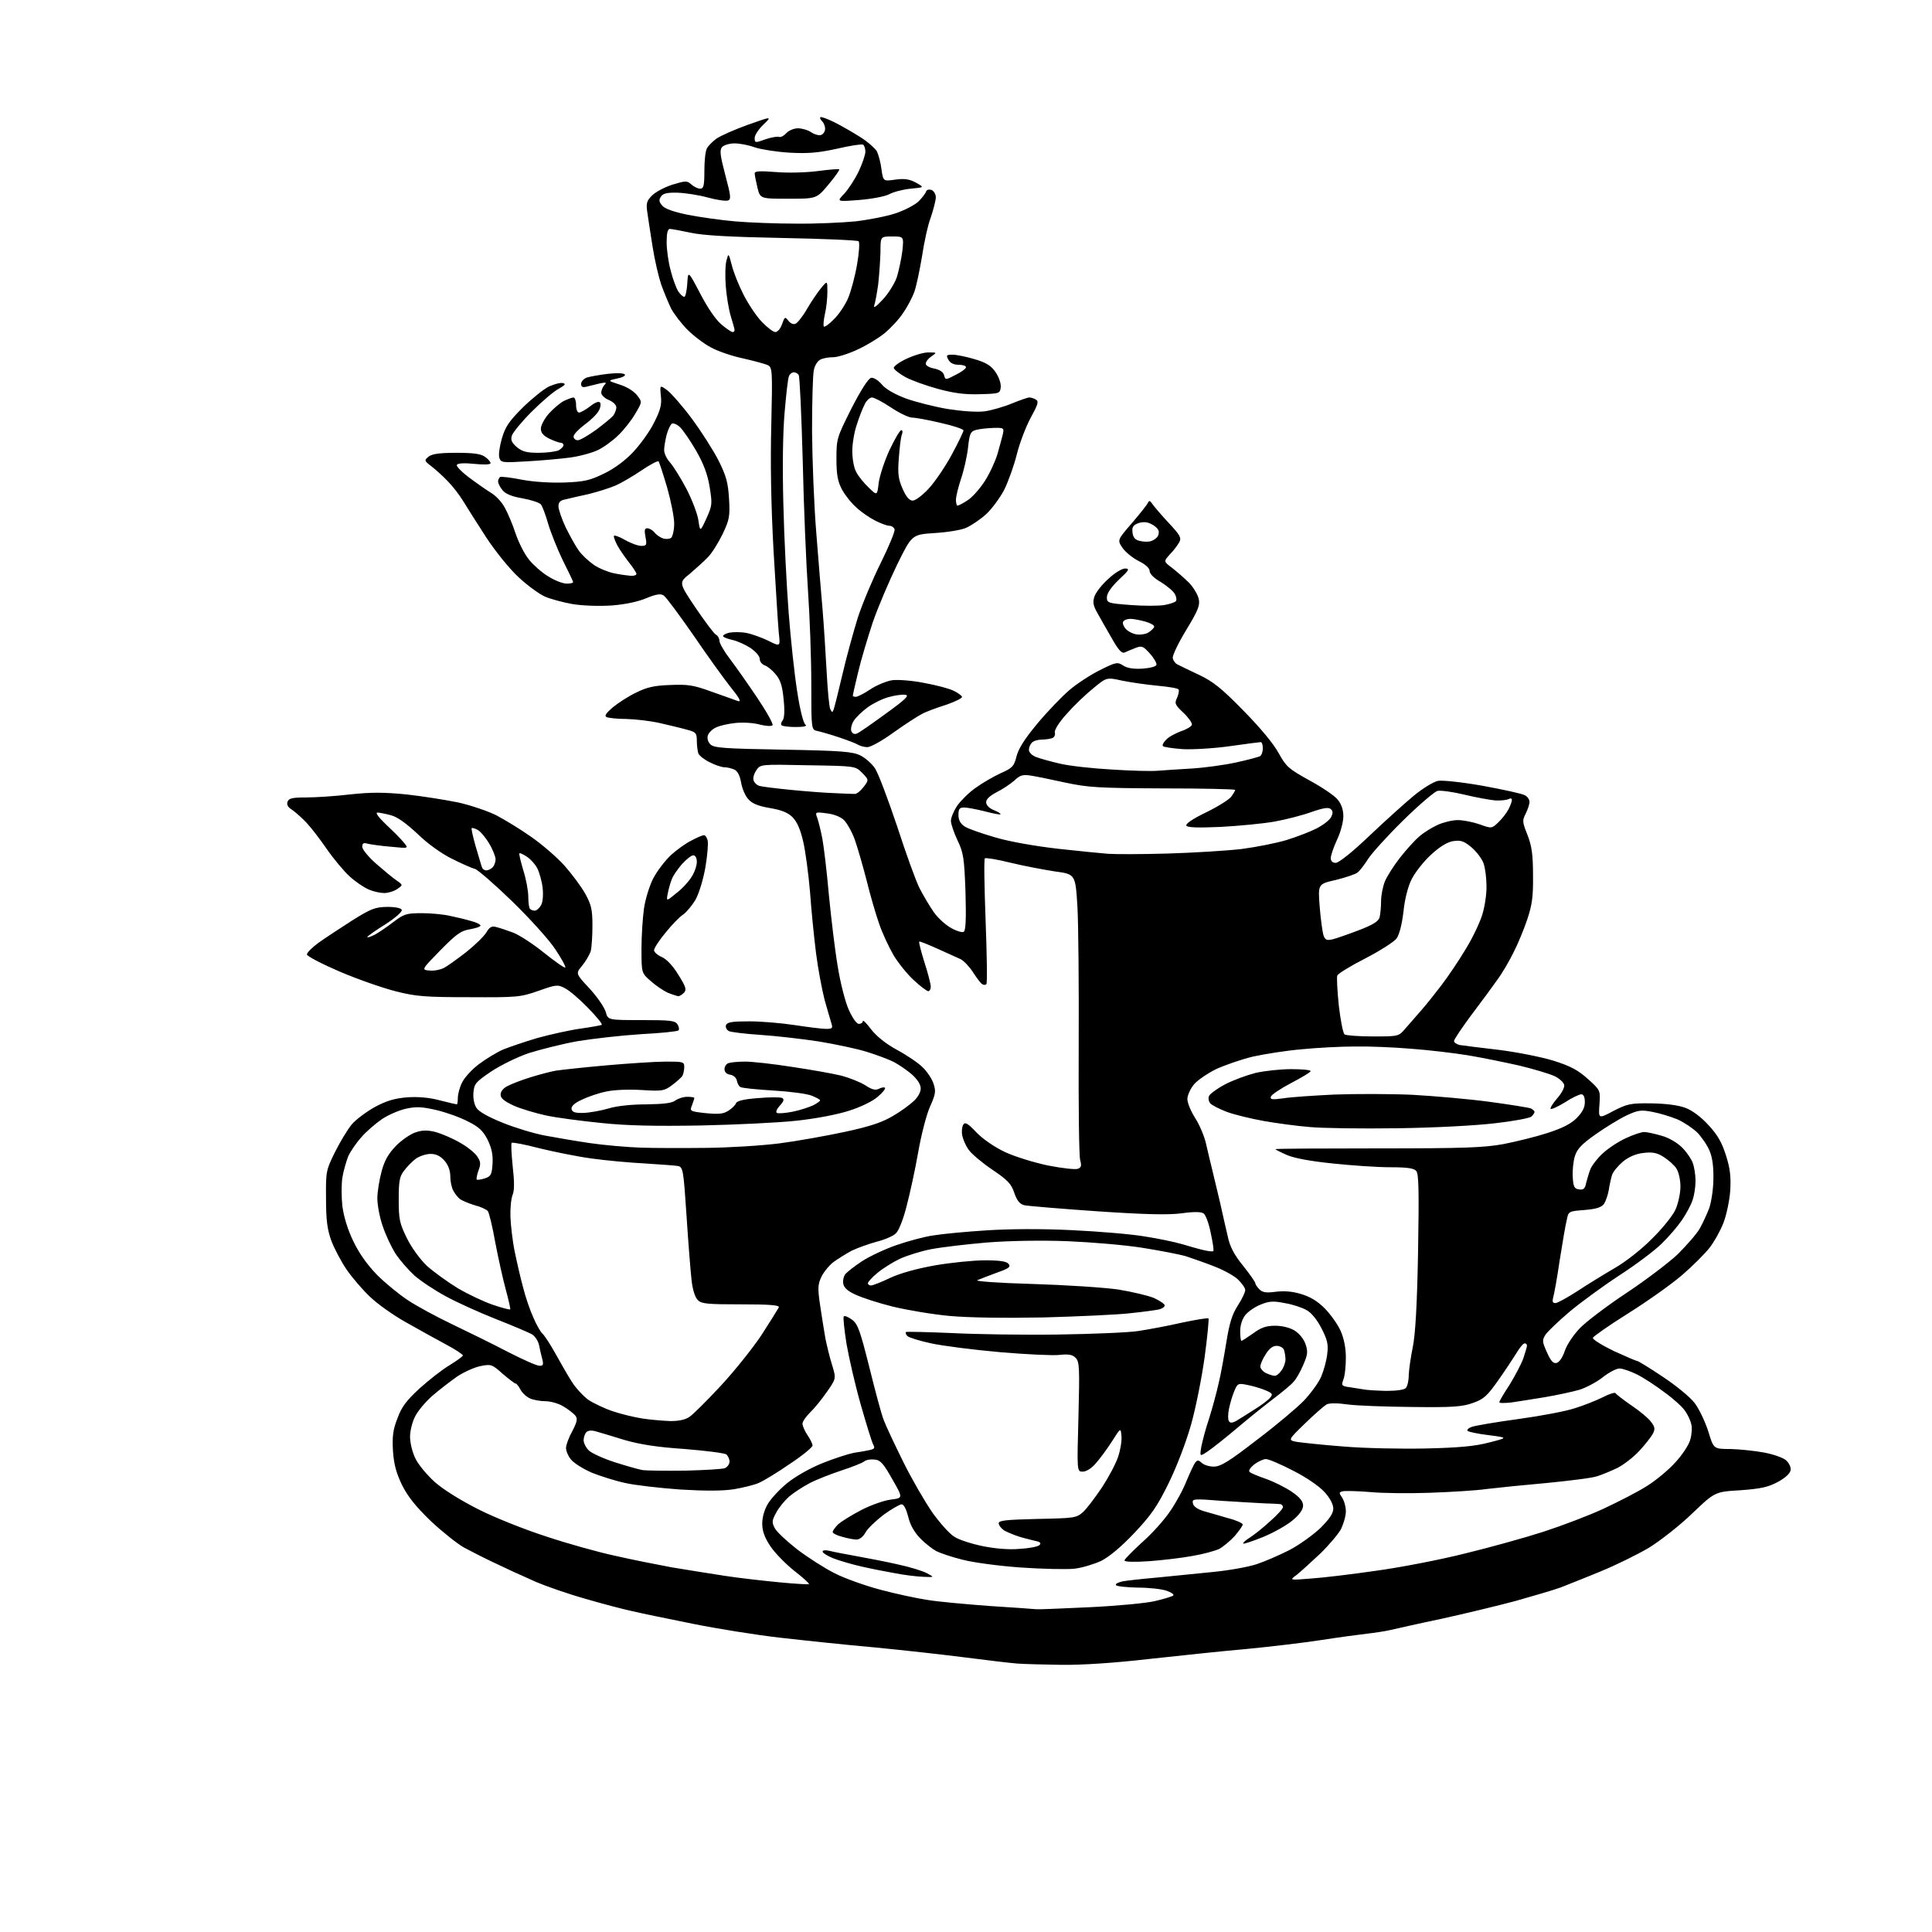<?xml version="1.0" encoding="UTF-8" standalone="no"?>
<svg 
  version="1.1" 
  xmlns="http://www.w3.org/2000/svg" 
  xmlns:xlink="http://www.w3.org/1999/xlink" 
  xmlns:svg="http://www.w3.org/2000/svg"
  xmlns:rdf="http://www.w3.org/1999/02/22-rdf-syntax-ns#"
  xmlns:cc="http://creativecommons.org/ns#"
  xmlns:dc="http://purl.org/dc/elements/1.1/"
  viewBox="0 0 768 768"
  width="768"
  height="768"
>
<style>svg {background-color: white; }</style>"
<path stroke="none" fill="black" fill-rule="evenodd" d="M422.0,661.8C415.1,661.7 407.2,661.5 404.5,661.3C401.8,661.1 392.5,660.0 384.0,658.9C375.5,657.8 359.3,656.0 348.0,654.9C336.7,653.9 319.6,652.1 310.0,651.0C300.4,649.9 284.9,647.4 275.5,645.5C266.1,643.6 255.3,641.4 251.5,640.5C247.7,639.7 239.0,637.4 232.2,635.4C225.5,633.5 217.0,630.5 213.2,628.9C209.5,627.2 205.6,625.5 204.5,625.0C203.4,624.5 199.6,622.7 196.0,621.0C192.4,619.3 187.3,616.7 184.5,615.2C181.8,613.7 175.8,608.9 171.2,604.6C165.3,598.9 162.1,594.9 159.8,590.3C157.5,585.5 156.6,582.2 156.2,576.7C155.9,571.0 156.2,568.3 158.0,563.8C159.6,559.3 161.6,556.7 166.8,551.9C170.5,548.6 175.8,544.4 178.7,542.7C181.6,540.9 184.0,539.2 184.0,538.8C184.0,538.4 181.0,536.4 177.2,534.4C173.5,532.4 166.4,528.5 161.5,525.7C156.6,523.0 150.1,518.4 147.2,515.6C144.2,512.8 140.0,507.9 137.8,504.7C135.6,501.5 132.9,496.3 131.7,493.2C130.1,488.7 129.6,485.1 129.6,476.4C129.5,465.6 129.6,465.2 133.2,457.9C135.2,453.9 138.2,448.9 139.9,446.9C141.5,445.0 145.7,441.9 149.1,440.0C153.8,437.5 157.0,436.6 161.9,436.2C166.2,435.9 170.8,436.3 174.8,437.4C178.3,438.3 181.4,439.0 181.6,439.0C181.8,439.0 182.0,437.8 182.0,436.4C182.0,435.0 182.7,432.2 183.7,430.3C184.6,428.4 187.6,425.1 190.4,423.0C193.2,420.9 197.5,418.3 200.0,417.2C202.5,416.2 208.6,414.1 213.7,412.6C218.8,411.2 226.4,409.5 230.7,408.9C235.0,408.3 238.8,407.6 239.2,407.4C239.6,407.1 237.1,404.1 233.7,400.6C230.3,397.1 226.2,393.6 224.5,392.8C221.7,391.3 221.0,391.4 214.0,393.9C206.8,396.4 205.6,396.5 186.5,396.4C169.2,396.4 165.3,396.1 157.5,394.1C152.6,392.9 142.5,389.4 135.2,386.3C128.0,383.2 122.0,380.1 122.0,379.4C122.0,378.7 124.1,376.6 126.7,374.7C129.4,372.8 135.3,368.9 140.0,365.9C147.5,361.2 149.1,360.6 153.9,360.5C157.3,360.5 159.5,361.0 159.7,361.7C160.0,362.4 157.0,365.0 153.1,367.5C149.2,369.9 146.0,372.2 146.0,372.5C146.0,372.8 147.3,372.4 148.9,371.6C150.4,370.8 153.8,368.5 156.4,366.5C160.6,363.3 161.6,363.0 167.8,363.0C171.5,363.0 176.5,363.5 179.0,364.1C181.5,364.6 185.2,365.5 187.2,366.1C189.3,366.6 191.0,367.5 191.0,367.9C191.0,368.4 189.1,369.0 186.8,369.4C183.2,370.0 181.4,371.3 175.0,377.8C167.5,385.5 167.5,385.5 170.7,385.8C172.5,386.0 175.0,385.5 176.4,384.8C177.8,384.1 181.8,381.2 185.3,378.5C188.8,375.7 192.4,372.2 193.3,370.7C194.6,368.5 195.5,368.0 197.2,368.5C198.5,368.8 201.5,369.8 203.9,370.7C206.3,371.6 211.9,375.2 216.2,378.7C220.6,382.2 224.4,384.9 224.7,384.6C225.0,384.3 223.2,381.0 220.7,377.3C218.2,373.5 210.5,365.0 203.6,358.3C196.7,351.6 190.0,345.8 188.8,345.4C187.5,345.1 183.3,343.2 179.5,341.3C175.3,339.2 169.9,335.3 166.0,331.5C161.6,327.4 158.1,324.8 155.5,324.1C153.3,323.5 150.8,323.0 150.0,323.0C149.1,323.1 150.7,325.1 153.5,327.8C156.3,330.4 159.5,333.6 160.5,334.9C162.5,337.3 162.5,337.3 155.5,336.6C151.7,336.3 147.5,335.7 146.2,335.4C144.5,334.9 144.0,335.2 144.0,336.6C144.0,337.7 146.6,340.8 149.7,343.5C152.8,346.2 156.4,349.2 157.8,350.1C160.2,351.8 160.2,351.8 157.9,353.4C156.6,354.3 154.3,355.0 152.7,355.0C151.2,355.0 148.4,354.4 146.6,353.6C144.7,352.8 141.3,350.5 139.0,348.4C136.7,346.3 132.6,341.4 129.9,337.5C127.3,333.7 123.6,328.9 121.8,327.0C120.0,325.1 117.4,322.8 116.1,321.9C114.4,320.9 113.9,319.8 114.3,318.7C114.8,317.3 116.3,317.0 121.7,317.0C125.4,317.0 133.2,316.5 139.1,315.8C147.5,314.9 152.4,314.9 161.6,315.8C168.0,316.5 177.3,318.0 182.2,319.0C187.1,320.1 193.9,322.4 197.3,324.1C200.7,325.9 207.0,329.7 211.2,332.7C215.4,335.6 221.3,340.7 224.3,344.0C227.2,347.3 231.0,352.3 232.6,355.2C235.1,359.7 235.5,361.6 235.5,368.0C235.5,372.1 235.2,376.7 234.8,378.2C234.3,379.6 232.8,382.2 231.4,383.9C228.8,387.0 228.8,387.0 234.4,393.0C237.5,396.4 240.3,400.5 240.8,402.3C241.7,405.5 241.7,405.5 255.0,405.5C266.4,405.5 268.4,405.7 269.3,407.2C269.9,408.1 270.1,409.2 269.7,409.6C269.4,410.0 262.6,410.7 254.8,411.1C246.9,411.6 235.6,412.9 229.5,413.9C223.4,415.0 214.8,417.2 210.3,418.6C205.8,420.1 199.1,423.4 195.3,425.9C189.1,430.1 188.5,430.8 188.2,434.3C188.0,436.5 188.5,439.1 189.4,440.4C190.3,441.9 194.3,444.1 199.8,446.3C204.7,448.3 212.3,450.6 216.6,451.4C220.9,452.2 229.0,453.6 234.5,454.4C240.0,455.2 249.0,456.0 254.5,456.2C260.0,456.4 271.9,456.4 280.9,456.3C289.9,456.2 302.9,455.4 309.9,454.5C316.8,453.6 328.6,451.5 336.0,449.9C345.8,447.8 350.8,446.1 354.8,443.7C357.8,442.0 361.5,439.3 363.1,437.8C364.8,436.3 366.0,434.2 366.0,432.7C366.0,431.1 364.7,429.1 362.5,427.1C360.5,425.4 357.3,423.2 355.2,422.1C353.2,421.1 348.4,419.3 344.5,418.1C340.7,416.9 332.1,415.1 325.5,414.0C318.9,413.0 308.6,411.8 302.5,411.4C296.4,411.0 290.7,410.3 289.8,409.9C288.8,409.4 288.3,408.3 288.6,407.5C289.1,406.3 291.1,406.0 297.9,406.0C302.6,406.0 310.8,406.7 316.0,407.5C321.2,408.3 326.8,409.0 328.4,409.0C330.9,409.0 331.1,408.7 330.5,406.8C330.1,405.5 328.9,401.4 327.8,397.5C326.8,393.6 325.2,385.3 324.4,379.0C323.6,372.7 322.5,361.7 322.0,354.6C321.4,347.5 320.2,338.5 319.3,334.6C318.2,329.8 316.9,326.8 315.1,324.9C313.2,323.0 310.7,322.0 306.0,321.2C301.3,320.4 298.9,319.4 297.4,317.6C296.2,316.3 295.0,313.4 294.6,311.1C294.2,308.6 293.3,306.7 292.1,306.0C291.0,305.5 289.2,305.0 288.0,305.0C286.9,305.0 284.2,304.1 282.1,303.0C280.0,302.0 278.0,300.4 277.6,299.5C277.3,298.6 277.0,296.3 277.0,294.5C277.0,291.4 276.6,291.0 273.2,290.1C271.2,289.5 266.4,288.4 262.6,287.5C258.8,286.6 252.7,285.9 249.0,285.8C245.3,285.8 241.7,285.4 241.0,285.0C240.2,284.5 241.1,283.3 243.7,281.1C245.8,279.4 249.9,276.7 252.9,275.3C257.1,273.2 260.1,272.5 266.4,272.3C273.5,272.0 275.6,272.3 283.0,275.0C287.7,276.7 292.4,278.3 293.4,278.7C294.8,279.1 293.9,277.4 290.4,273.1C287.7,269.7 281.0,260.4 275.5,252.3C269.9,244.3 264.7,237.2 263.8,236.7C262.6,235.9 260.8,236.2 256.9,237.8C253.6,239.2 248.4,240.3 243.0,240.7C237.9,241.0 231.6,240.8 227.4,240.1C223.6,239.4 218.7,238.1 216.5,237.1C214.3,236.1 209.6,232.7 206.2,229.5C202.6,226.2 197.0,219.3 193.2,213.5C189.5,207.8 185.4,201.3 184.0,199.0C182.6,196.7 179.9,193.2 177.9,191.2C175.9,189.1 173.0,186.5 171.4,185.3C168.6,183.1 168.6,183.0 170.4,181.5C171.8,180.4 174.9,180.0 181.5,180.0C188.1,180.0 191.2,180.4 192.8,181.6C194.0,182.4 195.0,183.6 195.0,184.1C195.0,184.7 192.5,184.8 188.6,184.4C184.7,184.0 182.0,184.1 181.6,184.8C181.3,185.3 183.4,187.5 186.3,189.7C189.1,191.8 193.1,194.6 195.0,195.8C197.0,196.9 199.5,199.6 200.6,201.7C201.8,203.8 203.8,208.5 205.0,212.2C206.3,216.0 208.7,220.6 210.4,222.6C212.0,224.6 215.4,227.6 217.9,229.1C220.4,230.7 223.7,232.0 225.3,232.0C226.9,232.0 228.0,231.7 227.8,231.3C227.7,230.8 225.8,226.9 223.6,222.5C221.5,218.1 218.9,211.6 217.9,208.2C216.9,204.7 215.6,201.2 215.0,200.5C214.4,199.8 211.1,198.7 207.7,198.1C203.5,197.4 200.9,196.3 199.8,194.9C198.8,193.7 198.0,192.2 198.0,191.4C198.0,190.7 198.4,189.9 198.8,189.6C199.2,189.4 203.1,189.8 207.5,190.7C212.4,191.6 219.0,192.0 224.6,191.8C232.4,191.5 234.7,190.9 240.2,188.2C244.2,186.3 248.6,183.0 251.7,179.7C254.5,176.7 258.3,171.5 260.0,168.0C262.6,162.9 263.1,160.8 262.7,157.3C262.3,153.0 262.3,153.0 265.2,155.1C266.8,156.3 271.2,161.3 275.0,166.4C278.7,171.4 283.5,178.9 285.6,183.0C288.7,189.2 289.4,191.8 289.8,198.2C290.2,205.1 290.0,206.5 287.3,212.2C285.6,215.7 283.0,219.9 281.4,221.5C279.8,223.2 276.5,226.1 274.2,228.1C269.8,231.6 269.8,231.6 276.5,241.6C280.2,247.0 283.8,251.9 284.6,252.3C285.4,252.7 286.0,253.9 286.0,254.8C286.0,255.7 287.9,259.0 290.2,262.0C292.5,265.0 297.4,272.0 301.1,277.5C304.8,283.0 307.5,287.9 307.1,288.3C306.6,288.8 304.3,288.6 301.9,288.0C299.4,287.3 295.2,287.1 292.3,287.4C289.4,287.7 285.9,288.5 284.6,289.2C283.2,289.8 281.8,291.2 281.4,292.3C281.0,293.5 281.4,294.9 282.4,295.9C283.8,297.3 287.8,297.6 311.3,298.0C334.5,298.4 339.0,298.8 342.0,300.3C343.9,301.2 346.6,303.6 347.8,305.4C349.1,307.3 353.0,317.7 356.6,328.4C360.1,339.2 364.1,350.3 365.6,353.2C367.1,356.1 369.6,360.3 371.2,362.6C372.8,364.9 375.9,367.7 378.1,368.9C380.2,370.1 382.5,370.8 383.1,370.4C383.9,369.9 384.1,365.3 383.8,354.6C383.3,341.0 383.0,339.0 380.6,334.0C379.2,331.0 378.0,327.5 378.0,326.3C378.0,325.1 379.1,322.4 380.5,320.3C381.9,318.3 385.2,315.0 387.8,313.2C390.4,311.3 394.9,308.7 397.7,307.4C402.5,305.3 403.1,304.6 404.1,300.6C404.9,297.5 407.4,293.6 412.4,287.6C416.4,282.8 422.1,276.9 425.0,274.4C427.9,271.9 433.4,268.3 437.2,266.4C443.6,263.2 444.2,263.1 446.4,264.5C448.0,265.6 450.5,266.0 454.1,265.8C457.0,265.6 459.5,265.0 459.7,264.3C459.9,263.7 458.8,261.7 457.1,259.8C454.4,256.8 453.9,256.6 451.3,257.6C449.8,258.2 447.8,259.0 447.0,259.4C445.9,259.8 444.5,258.3 442.0,253.8C440.1,250.5 437.5,246.0 436.3,243.8C434.5,240.6 434.3,239.4 435.1,237.0C435.7,235.4 438.1,232.3 440.6,230.1C443.0,227.8 446.0,226.0 447.2,226.0C449.2,226.0 448.9,226.6 444.7,230.5C441.7,233.4 440.0,235.9 440.0,237.4C440.0,239.7 440.4,239.8 449.4,240.5C454.5,240.9 460.6,240.9 462.9,240.5C465.1,240.1 467.2,239.4 467.5,238.9C467.8,238.4 467.6,237.1 467.0,236.1C466.4,235.0 463.9,232.9 461.5,231.4C458.8,229.9 457.0,228.1 457.0,227.0C457.0,225.9 455.4,224.4 452.8,223.1C450.4,221.9 447.5,219.6 446.3,217.9C444.1,214.7 444.1,214.7 449.9,208.0C453.1,204.3 456.0,200.6 456.3,199.9C456.8,198.8 457.2,199.0 458.2,200.5C458.9,201.5 461.8,204.9 464.7,208.0C469.1,212.7 469.7,213.8 468.8,215.5C468.2,216.6 466.6,218.8 465.1,220.3C462.5,223.2 462.5,223.2 466.0,225.8C467.9,227.3 470.9,229.9 472.7,231.7C474.4,233.5 476.1,236.3 476.5,238.0C477.1,240.6 476.3,242.6 471.5,250.5C468.4,255.6 466.0,260.6 466.2,261.6C466.3,262.5 467.2,263.7 468.0,264.1C468.8,264.5 472.6,266.4 476.5,268.2C482.2,270.9 485.5,273.5 494.3,282.5C501.0,289.3 506.3,295.7 508.3,299.4C511.3,304.8 512.2,305.6 520.5,310.2C525.5,312.9 530.5,316.3 531.7,317.8C533.2,319.6 534.0,321.8 534.0,324.5C534.0,326.7 532.9,330.9 531.5,333.8C530.1,336.8 529.0,340.1 529.0,341.1C529.0,342.3 529.7,343.0 531.0,343.0C532.2,343.0 537.6,338.7 544.3,332.3C550.4,326.5 558.4,319.3 561.9,316.4C565.5,313.4 569.8,310.8 571.6,310.4C573.5,310.1 581.1,310.9 589.6,312.4C597.7,313.9 605.1,315.5 606.1,316.1C607.2,316.6 608.0,317.8 608.0,318.8C608.0,319.7 607.3,321.8 606.5,323.4C605.1,326.1 605.1,326.7 607.2,331.9C608.9,336.3 609.4,339.7 609.4,348.0C609.5,356.6 609.0,359.8 607.1,365.5C605.8,369.4 603.4,375.2 601.7,378.5C600.1,381.8 597.2,386.8 595.2,389.5C593.3,392.2 588.6,398.6 584.8,403.6C581.1,408.6 578.0,413.2 578.0,413.8C578.0,414.4 579.0,415.1 580.2,415.4C581.5,415.6 588.4,416.5 595.5,417.3C602.8,418.2 612.4,420.1 617.4,421.6C624.4,423.8 627.3,425.4 631.2,428.9C636.2,433.4 636.2,433.4 635.8,439.1C635.4,444.8 635.4,444.8 641.4,441.6C646.9,438.8 648.1,438.5 656.4,438.6C662.3,438.7 667.1,439.3 670.0,440.4C672.7,441.4 676.2,444.0 679.2,447.3C682.8,451.2 684.5,454.2 686.1,459.3C687.8,464.6 688.1,467.8 687.8,473.3C687.5,477.3 686.3,483.0 685.1,486.1C683.9,489.2 681.4,493.7 679.5,496.1C677.6,498.5 672.7,503.4 668.5,507.0C664.3,510.6 654.7,517.4 647.2,522.1C639.7,526.8 633.4,531.2 633.2,531.8C633.0,532.4 636.7,534.7 641.4,537.0C646.2,539.2 650.4,541.0 650.8,541.0C651.2,541.0 655.8,543.8 661.0,547.3C666.3,550.8 671.9,555.4 673.7,557.8C675.5,560.2 677.9,565.3 679.1,569.1C681.2,576.0 681.2,576.0 687.8,576.0C691.5,576.1 697.5,576.7 701.2,577.4C705.0,578.1 708.9,579.5 710.0,580.5C711.2,581.6 712.0,583.3 711.8,584.4C711.6,585.7 709.7,587.5 706.7,589.1C702.8,591.2 699.9,591.8 691.8,592.4C681.7,593.0 681.7,593.0 672.5,601.8C667.5,606.6 659.8,612.6 655.4,615.3C651.0,617.9 642.5,622.1 636.4,624.6C630.4,627.1 623.2,629.9 620.5,631.0C617.8,632.0 609.6,634.4 602.5,636.4C595.4,638.3 582.1,641.5 573.0,643.5C563.9,645.4 554.7,647.5 552.5,648.0C550.3,648.5 546.2,649.1 543.5,649.4C540.8,649.7 532.6,650.8 525.5,651.9C518.4,653.0 504.9,654.6 495.5,655.5C486.1,656.3 468.6,658.2 456.5,659.5C442.6,661.1 429.9,661.9 422.0,661.8zM412.0,639.7C412.8,639.8 422.3,639.4 433.0,638.9C443.7,638.4 455.4,637.3 458.9,636.5C462.4,635.7 465.7,634.7 466.3,634.3C466.9,633.9 465.8,633.1 463.9,632.4C462.1,631.7 456.8,631.1 452.3,631.1C447.8,631.0 443.9,630.6 443.6,630.1C443.3,629.6 444.5,629.0 446.3,628.6C448.0,628.3 454.2,627.6 460.0,627.1C465.8,626.5 475.7,625.5 482.0,624.9C488.3,624.3 496.2,622.9 499.5,621.8C502.8,620.7 508.6,618.2 512.5,616.2C516.4,614.2 521.9,610.2 524.8,607.5C528.5,603.8 530.0,601.6 530.0,599.7C530.0,598.0 528.7,595.5 526.5,593.1C524.4,590.8 519.2,587.2 514.0,584.6C509.2,582.1 504.3,580.0 503.2,580.0C502.2,580.0 500.1,581.0 498.6,582.1C497.1,583.3 496.2,584.6 496.7,585.1C497.2,585.6 500.1,586.8 503.3,587.9C506.4,589.0 511.0,591.3 513.5,593.0C516.7,595.2 518.0,596.8 518.0,598.5C518.0,600.0 516.6,602.1 513.9,604.3C511.7,606.2 506.4,609.2 502.3,610.9C498.1,612.6 494.5,613.8 494.2,613.6C494.0,613.3 495.1,612.3 496.7,611.3C498.3,610.3 502.0,607.4 504.8,604.8C507.7,602.3 510.0,599.7 510.0,599.1C510.0,598.5 509.4,597.9 508.8,597.9C508.1,597.8 505.2,597.7 502.5,597.6C499.8,597.5 492.2,597.0 485.6,596.6C474.3,595.7 473.8,595.8 474.2,597.6C474.4,598.8 475.9,599.9 478.5,600.7C480.7,601.3 485.1,602.6 488.2,603.5C491.4,604.3 494.0,605.5 494.0,606.0C494.0,606.5 492.6,608.5 490.9,610.5C489.1,612.5 486.3,614.8 484.7,615.7C483.0,616.5 478.3,617.8 474.1,618.5C469.9,619.3 462.1,620.2 456.8,620.6C450.9,621.0 447.0,620.9 447.0,620.3C447.0,619.8 450.2,616.6 454.0,613.1C457.9,609.7 462.9,604.1 465.1,600.8C467.4,597.5 470.4,592.0 471.7,588.6C473.1,585.3 474.6,582.0 475.2,581.3C476.0,580.3 476.5,580.4 477.7,581.5C478.5,582.3 480.6,583.0 482.5,583.0C485.2,583.0 488.5,581.0 499.6,572.4C507.3,566.6 515.7,559.5 518.4,556.7C521.1,553.8 524.2,549.6 525.2,547.2C526.2,544.9 527.3,540.9 527.6,538.2C528.1,534.3 527.6,532.5 525.3,528.0C523.6,524.7 521.3,521.8 519.4,520.8C517.7,519.8 513.8,518.5 510.7,518.0C506.2,517.1 504.5,517.2 501.1,518.6C498.8,519.5 496.1,521.4 495.0,522.8C493.8,524.3 493.0,526.8 493.0,529.1C493.0,531.3 493.2,533.0 493.5,533.0C493.8,533.0 495.9,531.6 498.2,530.0C501.3,527.7 503.4,527.0 506.9,527.0C509.7,527.0 512.8,527.8 514.6,528.9C516.5,530.1 518.3,532.3 519.0,534.4C520.0,537.4 519.8,538.6 518.0,542.7C516.9,545.3 515.2,548.3 514.2,549.3C513.3,550.4 509.8,553.3 506.5,555.8C503.2,558.3 496.7,563.5 492.1,567.4C487.5,571.3 482.2,575.5 480.3,576.8C476.9,579.1 476.9,579.1 477.5,575.3C477.9,573.2 479.2,568.1 480.6,564.0C481.9,559.9 483.6,553.6 484.4,550.0C485.3,546.4 486.6,539.0 487.5,533.5C488.7,526.0 489.8,522.4 492.1,518.9C493.7,516.4 495.0,513.7 495.0,512.8C495.0,512.0 493.7,510.2 492.2,508.7C490.7,507.2 486.5,504.9 482.9,503.5C479.4,502.1 474.2,500.3 471.5,499.4C468.8,498.6 460.9,497.1 454.0,496.0C447.1,494.9 433.9,493.8 424.5,493.4C414.2,493.0 401.6,493.2 392.5,493.9C384.2,494.6 374.1,495.8 370.0,496.6C365.9,497.4 360.2,499.2 357.5,500.5C354.8,501.8 350.8,504.3 348.8,506.0C346.7,507.7 345.0,509.6 345.0,510.1C345.0,510.6 345.6,511.0 346.2,511.0C346.9,511.0 350.3,509.7 353.8,508.0C357.9,506.1 364.4,504.3 371.7,503.0C378.1,501.9 387.0,501.0 391.5,501.0C397.4,501.0 400.1,501.4 400.9,502.4C401.9,503.6 401.1,504.2 396.3,505.9C393.1,507.1 389.6,508.4 388.5,508.9C387.4,509.3 396.4,510.0 410.5,510.4C423.7,510.8 439.0,511.8 444.5,512.6C450.0,513.5 456.4,515.0 458.8,516.0C461.1,517.1 463.0,518.4 463.0,518.9C463.0,519.5 462.0,520.2 460.8,520.5C459.5,520.8 454.4,521.5 449.5,522.0C444.6,522.6 429.0,523.3 415.0,523.7C399.0,524.0 385.0,523.8 377.4,523.1C370.8,522.5 360.7,520.8 354.9,519.4C349.2,518.0 342.5,515.8 340.0,514.6C336.9,513.2 335.4,511.8 335.2,510.2C335.0,508.9 335.4,507.2 336.1,506.4C336.8,505.6 339.7,503.3 342.6,501.4C345.5,499.5 351.6,496.6 356.2,495.0C360.8,493.4 367.4,491.6 371.0,491.1C374.6,490.5 384.0,489.6 392.0,489.1C401.1,488.5 413.7,488.4 426.0,489.0C436.7,489.5 449.8,490.6 455.0,491.5C460.2,492.3 467.0,493.7 470.0,494.6C473.0,495.5 476.9,496.6 478.7,497.0C480.5,497.4 482.1,497.6 482.3,497.3C482.6,497.1 482.1,493.9 481.3,490.2C480.6,486.5 479.3,483.0 478.5,482.4C477.5,481.7 474.8,481.6 469.8,482.3C464.5,483.0 455.2,482.8 436.1,481.5C421.6,480.5 408.6,479.4 407.2,479.1C405.3,478.6 404.3,477.3 403.2,474.2C402.0,470.6 400.6,469.1 394.5,465.0C390.5,462.3 386.2,458.7 385.1,457.1C383.9,455.5 382.8,452.9 382.5,451.3C382.2,449.8 382.4,447.9 382.9,447.1C383.6,445.9 384.7,446.5 388.2,450.2C390.7,452.8 395.5,456.1 399.6,458.0C403.5,459.8 410.9,462.1 416.6,463.3C422.2,464.4 427.5,465.0 428.5,464.6C429.8,464.1 430.0,463.4 429.4,461.2C428.9,459.7 428.7,439.4 428.8,416.0C428.9,392.6 428.7,367.7 428.3,360.5C427.5,347.5 427.5,347.5 419.3,346.4C414.8,345.7 406.8,344.2 401.5,342.9C396.3,341.6 391.8,340.9 391.5,341.2C391.1,341.5 391.3,352.7 391.8,366.1C392.3,379.5 392.5,390.8 392.1,391.2C391.8,391.6 391.0,391.6 390.4,391.2C389.8,390.8 388.2,388.7 386.8,386.5C385.4,384.3 383.2,382.0 381.9,381.3C380.6,380.7 376.4,378.8 372.6,377.1C368.8,375.4 365.6,374.1 365.4,374.3C365.2,374.5 366.1,378.2 367.5,382.6C368.9,386.9 370.0,391.3 370.0,392.2C370.0,393.2 369.5,394.0 369.0,394.0C368.4,394.0 365.8,392.0 363.2,389.6C360.6,387.2 357.0,382.7 355.2,379.7C353.4,376.6 350.8,371.1 349.5,367.3C348.2,363.6 345.9,355.8 344.5,350.0C343.0,344.2 340.9,336.9 339.8,333.8C338.7,330.7 336.7,327.2 335.5,326.0C334.0,324.6 331.3,323.6 328.5,323.3C324.0,322.7 324.0,322.8 324.9,325.2C325.4,326.6 326.3,330.3 326.9,333.4C327.5,336.6 328.7,346.7 329.5,355.8C330.4,365.0 331.9,377.7 333.0,384.1C334.0,390.5 336.0,398.3 337.4,401.4C338.9,404.7 340.5,407.0 341.4,407.0C342.3,407.0 343.0,406.5 343.0,405.9C343.0,405.3 344.5,406.8 346.3,409.2C348.4,411.9 352.1,414.9 356.5,417.3C360.4,419.4 365.0,422.5 366.7,424.2C368.5,425.9 370.5,428.9 371.1,430.8C372.1,433.8 371.9,435.0 369.7,439.9C368.3,443.0 366.2,451.1 365.0,458.0C363.8,464.9 361.7,474.5 360.4,479.4C359.2,484.3 357.3,489.2 356.2,490.2C355.2,491.3 351.7,492.8 348.5,493.6C345.2,494.5 340.8,496.1 338.5,497.2C336.3,498.4 333.1,500.4 331.3,501.7C329.6,503.0 327.4,505.7 326.5,507.6C325.1,510.6 325.0,512.1 326.0,518.8C326.6,523.0 327.6,529.0 328.1,532.0C328.7,535.0 329.9,539.9 330.8,542.7C332.4,548.0 332.4,548.0 328.7,553.3C326.7,556.2 323.7,559.9 322.0,561.5C320.4,563.1 319.0,565.1 319.0,565.9C319.0,566.8 319.9,568.9 321.0,570.5C322.1,572.1 323.0,574.0 323.0,574.6C323.0,575.3 319.0,578.6 314.0,581.9C309.1,585.3 303.5,588.7 301.6,589.5C299.8,590.3 295.3,591.4 291.7,592.0C287.2,592.7 280.3,592.7 270.3,592.1C262.2,591.5 252.3,590.4 248.5,589.5C244.7,588.7 238.7,586.8 235.2,585.4C231.8,583.9 228.1,581.6 227.0,580.2C225.9,578.9 225.0,576.8 225.0,575.6C225.0,574.4 226.1,571.4 227.5,568.9C229.4,565.2 229.7,564.0 228.7,562.7C228.0,561.9 225.9,560.2 224.0,559.1C222.1,557.9 218.8,557.0 216.8,557.0C214.8,557.0 212.0,556.5 210.7,555.9C209.3,555.3 207.6,553.7 206.9,552.4C206.2,551.1 205.4,550.0 205.0,550.0C204.6,550.0 202.3,548.2 199.8,546.1C195.7,542.4 195.2,542.2 191.2,543.0C188.9,543.4 184.6,545.3 181.7,547.2C178.9,549.2 174.3,552.7 171.7,555.0C169.1,557.3 166.0,561.0 165.0,563.1C163.9,565.2 163.0,568.8 163.0,571.1C163.0,573.5 163.9,577.3 165.1,579.7C166.2,582.1 169.7,586.3 172.8,589.1C176.3,592.2 183.1,596.4 190.2,600.0C196.7,603.3 208.8,608.1 217.2,610.8C225.6,613.6 237.8,617.0 244.3,618.4C250.8,619.9 260.9,621.9 266.8,623.0C272.7,624.0 282.2,625.5 288.0,626.4C293.8,627.3 303.6,628.4 309.9,629.0C316.1,629.6 321.4,629.9 321.6,629.7C321.8,629.5 319.2,627.1 315.7,624.4C312.3,621.7 308.0,617.3 306.2,614.6C303.9,611.1 303.0,608.6 303.0,605.6C303.0,603.1 303.9,600.0 305.3,597.7C306.6,595.6 310.0,591.9 313.0,589.5C316.2,586.9 322.0,583.6 327.0,581.6C331.7,579.7 337.4,577.9 339.5,577.5C341.7,577.2 344.5,576.7 345.8,576.4C347.6,576.0 347.9,575.6 347.1,574.2C346.6,573.3 344.4,566.2 342.2,558.5C340.0,550.8 337.5,539.9 336.5,534.2C335.6,528.5 335.1,523.6 335.4,523.3C335.8,522.9 337.2,523.5 338.7,524.6C341.0,526.3 341.9,528.9 345.6,543.6C347.9,552.9 350.4,562.3 351.3,564.5C352.1,566.7 355.6,574.1 359.0,581.0C362.4,587.9 367.7,597.0 370.6,601.2C373.6,605.4 377.5,609.8 379.4,610.9C381.2,612.1 386.2,613.7 390.6,614.6C395.5,615.6 401.0,616.1 405.3,615.7C409.1,615.5 412.6,614.8 413.2,614.2C414.0,613.4 413.5,612.9 411.4,612.5C409.8,612.1 406.9,611.4 405.0,610.8C403.1,610.2 400.5,609.1 399.2,608.4C398.0,607.6 397.0,606.3 397.0,605.5C397.0,604.4 400.0,604.1 412.4,603.8C427.3,603.5 427.9,603.4 430.6,601.0C432.1,599.6 435.4,595.2 438.1,591.2C440.7,587.2 443.6,581.8 444.5,579.0C445.4,576.3 446.0,572.6 445.8,570.8C445.5,567.5 445.5,567.5 442.0,573.0C440.1,576.0 437.2,579.9 435.6,581.7C433.9,583.7 431.8,585.0 430.4,585.0C428.1,585.0 428.1,585.0 428.7,563.2C429.2,543.7 429.1,541.3 427.6,539.8C426.4,538.5 424.8,538.2 421.2,538.6C418.6,538.9 407.9,538.4 397.5,537.5C387.1,536.6 374.7,535.0 370.1,534.0C365.5,533.0 361.3,531.7 360.7,531.1C360.1,530.5 359.9,529.8 360.1,529.5C360.4,529.3 368.5,529.5 378.1,529.9C387.6,530.4 406.8,530.7 420.5,530.5C434.2,530.3 448.6,529.7 452.5,529.1C456.4,528.5 464.1,527.1 469.7,525.8C475.4,524.6 480.2,523.8 480.4,524.1C480.6,524.3 480.0,531.1 478.9,539.2C477.8,547.3 475.4,559.4 473.5,566.2C471.5,573.3 467.7,583.2 464.5,589.7C460.0,598.9 457.5,602.4 450.9,609.4C445.7,614.9 441.0,618.8 437.7,620.5C434.8,621.8 430.0,623.3 426.9,623.6C423.8,623.9 414.2,623.7 405.7,623.1C397.1,622.5 386.7,621.1 382.6,620.0C378.5,619.0 373.8,617.4 372.2,616.6C370.7,615.8 367.7,613.5 365.7,611.4C363.4,609.0 361.7,606.0 361.0,602.8C360.2,599.8 359.3,598.0 358.4,598.0C357.6,598.0 354.4,599.9 351.3,602.1C348.3,604.4 345.0,607.5 344.1,609.1C343.2,610.8 341.7,612.0 340.5,612.0C339.4,612.0 336.8,611.5 334.8,610.9C332.7,610.4 331.0,609.5 331.0,609.0C331.0,608.5 332.0,607.1 333.2,605.9C334.5,604.8 338.6,602.2 342.5,600.2C346.4,598.2 351.6,596.4 354.2,596.1C359.0,595.5 359.0,595.5 354.7,588.0C351.2,581.8 350.0,580.4 347.7,580.2C346.1,580.0 344.3,580.3 343.6,580.9C342.9,581.5 338.9,583.1 334.6,584.5C330.4,585.9 324.7,588.1 322.0,589.5C319.3,590.9 315.6,593.3 313.7,594.9C311.9,596.5 309.5,599.4 308.5,601.4C306.8,604.5 306.8,605.2 308.0,607.5C308.7,608.9 312.8,612.7 316.9,615.9C321.1,619.1 327.8,623.4 331.8,625.4C335.9,627.5 344.1,630.4 350.2,632.0C356.2,633.6 364.6,635.4 368.7,636.0C372.8,636.7 383.9,637.7 393.3,638.4C402.8,639.0 411.2,639.6 412.0,639.7zM521.0,627.5C525.7,627.2 537.4,625.8 547.0,624.4C556.6,623.1 572.6,620.0 582.5,617.5C592.4,615.1 606.4,611.2 613.5,608.9C620.6,606.6 631.5,602.5 637.5,599.7C643.5,596.9 651.3,592.9 654.7,590.7C658.1,588.6 663.2,584.4 665.9,581.4C668.7,578.4 671.4,574.3 671.9,572.3C672.5,570.3 672.7,567.5 672.3,566.1C672.0,564.7 670.9,562.3 669.8,560.8C668.8,559.3 665.2,556.0 661.7,553.5C658.3,550.9 653.4,547.7 650.8,546.4C648.2,545.1 645.0,544.0 643.8,544.0C642.5,544.0 639.5,545.6 637.1,547.5C634.7,549.4 630.4,551.7 627.7,552.5C624.9,553.3 618.8,554.6 614.1,555.4C609.4,556.2 603.4,557.1 600.8,557.5C598.1,557.8 596.0,557.8 596.0,557.4C596.0,557.0 597.8,553.9 600.0,550.6C602.1,547.2 604.6,542.5 605.5,540.1C606.3,537.7 607.0,535.4 607.0,534.9C607.0,534.4 606.6,534.0 606.1,534.0C605.5,534.0 604.1,535.7 602.8,537.9C601.5,540.0 598.2,545.0 595.5,548.8C591.2,554.9 589.8,556.2 585.5,557.7C581.3,559.2 577.5,559.5 561.5,559.3C551.0,559.2 539.5,558.8 535.8,558.3C531.6,557.7 528.4,557.7 527.3,558.3C526.3,558.9 522.4,562.3 518.7,565.9C511.9,572.5 511.9,572.5 515.7,573.2C517.8,573.5 526.0,574.4 534.0,575.0C542.0,575.7 556.6,576.0 566.5,575.8C579.9,575.5 586.4,574.9 592.0,573.4C599.5,571.5 599.5,571.5 591.8,570.5C587.6,570.0 583.8,569.2 583.4,568.8C583.0,568.4 583.8,567.6 585.1,567.2C586.4,566.7 594.7,565.3 603.5,564.1C612.3,562.9 622.4,561.0 626.0,559.8C629.6,558.7 634.6,556.7 637.2,555.4C639.7,554.1 642.0,553.4 642.2,553.8C642.4,554.2 645.2,556.4 648.4,558.6C651.7,560.8 655.2,563.7 656.3,565.2C657.9,567.3 658.0,568.1 657.0,570.0C656.3,571.3 653.9,574.3 651.7,576.7C649.4,579.2 645.5,582.2 643.0,583.5C640.5,584.7 636.9,586.2 635.0,586.8C633.1,587.5 624.1,588.6 615.0,589.5C605.9,590.3 595.1,591.4 591.0,591.9C586.9,592.5 576.8,593.1 568.5,593.4C560.2,593.7 549.5,593.6 544.5,593.1C539.5,592.7 534.7,592.6 533.8,592.8C532.2,593.2 532.2,593.4 533.5,595.3C534.3,596.5 535.0,598.9 535.0,600.8C535.0,602.6 534.1,605.7 533.1,607.8C532.0,609.8 528.3,614.2 524.8,617.6C521.3,620.9 517.1,624.7 515.5,626.0C512.5,628.2 512.5,628.2 521.0,627.5zM366.9,626.8C364.4,626.7 359.4,626.1 355.9,625.4C352.4,624.8 346.3,623.6 342.4,622.7C338.4,621.8 333.4,620.3 331.1,619.4C328.9,618.5 327.0,617.3 327.0,616.8C327.0,616.2 328.1,616.1 329.8,616.5C331.3,616.9 336.1,617.8 340.5,618.6C344.9,619.4 352.3,620.8 357.0,621.9C361.7,622.9 366.9,624.5 368.5,625.4C371.5,627.0 371.5,627.0 366.9,626.8zM272.5,584.6C280.2,584.4 287.3,584.0 288.2,583.6C289.2,583.1 290.0,582.0 290.0,581.0C290.0,580.0 289.4,578.8 288.8,578.2C288.1,577.6 280.6,576.7 272.2,576.0C261.5,575.3 254.4,574.2 248.2,572.4C243.4,570.9 238.3,569.4 236.9,569.0C235.2,568.5 233.8,568.6 233.1,569.3C232.5,569.9 232.0,571.4 232.0,572.5C232.0,573.7 233.0,575.6 234.2,576.7C235.5,577.8 240.1,579.9 244.5,581.3C248.9,582.7 253.8,584.1 255.5,584.4C257.1,584.6 264.8,584.7 272.5,584.6zM491.3,564.9C492.5,564.2 495.7,562.2 498.5,560.4C501.3,558.7 504.2,556.5 504.9,555.6C506.1,554.2 505.8,553.8 502.9,552.6C501.0,551.8 497.8,550.9 495.7,550.5C492.2,549.8 491.9,549.9 490.6,553.1C489.8,555.0 488.9,558.2 488.5,560.2C488.1,562.2 488.1,564.4 488.5,564.9C488.9,565.7 489.8,565.7 491.3,564.9zM266.5,564.9C269.8,564.9 272.4,564.4 274.1,563.2C275.5,562.3 281.0,556.8 286.4,551.0C291.8,545.2 299.1,536.1 302.7,530.7C306.2,525.3 309.3,520.3 309.6,519.7C309.9,518.8 306.0,518.5 294.5,518.5C281.3,518.5 278.8,518.3 277.4,516.8C276.3,515.8 275.3,512.6 274.9,508.8C274.5,505.4 273.6,493.9 272.9,483.2C271.7,465.1 271.5,463.9 269.5,463.5C268.4,463.3 262.6,462.9 256.5,462.5C250.4,462.2 240.8,461.3 235.0,460.5C229.2,459.7 219.9,457.8 214.2,456.4C208.5,454.9 203.7,454.0 203.4,454.3C203.1,454.6 203.3,458.7 203.8,463.6C204.5,469.6 204.5,473.2 203.8,474.9C203.2,476.3 202.8,480.2 202.9,483.5C203.0,486.8 203.7,493.1 204.6,497.5C205.5,501.9 207.0,508.4 208.0,512.0C208.9,515.6 210.7,520.9 212.0,523.7C213.2,526.6 214.9,529.5 215.6,530.1C216.4,530.8 218.7,534.3 220.7,537.9C222.7,541.5 225.6,546.6 227.2,549.1C228.8,551.7 231.8,554.9 233.8,556.4C235.9,557.8 240.3,559.9 243.6,561.0C246.8,562.1 252.2,563.4 255.5,563.9C258.8,564.4 263.8,564.8 266.5,564.9zM551.0,552.9C555.0,552.9 558.1,552.5 558.8,551.8C559.5,551.1 560.0,548.8 560.0,546.5C560.1,544.3 560.8,539.4 561.6,535.5C562.6,530.6 563.3,519.4 563.7,497.8C564.1,473.9 564.0,466.7 563.0,465.5C562.1,464.4 559.5,464.0 552.6,464.0C547.6,464.0 537.3,463.3 529.8,462.5C521.0,461.6 514.4,460.4 511.5,459.1C509.0,458.0 507.0,457.0 507.0,456.8C507.0,456.6 525.3,456.5 547.8,456.5C582.2,456.5 589.9,456.2 597.6,454.8C602.7,453.8 610.5,451.9 615.1,450.4C621.0,448.5 624.4,446.8 626.7,444.5C629.0,442.2 630.0,440.3 630.0,438.1C630.0,436.1 629.5,435.0 628.6,435.0C627.8,435.0 624.8,436.4 622.1,438.2C619.3,439.9 616.7,441.1 616.4,440.8C616.1,440.5 617.3,438.6 619.0,436.6C620.7,434.7 622.0,432.3 621.8,431.3C621.6,430.3 619.9,428.7 618.0,427.8C616.1,426.9 609.8,425.0 604.0,423.6C598.2,422.3 589.0,420.4 583.5,419.5C578.0,418.6 567.9,417.4 561.0,416.9C554.1,416.3 544.0,415.9 538.5,416.0C533.0,416.0 523.5,416.5 517.5,417.1C511.4,417.6 502.7,419.0 498.1,420.0C493.5,421.1 486.9,423.4 483.4,425.0C480.0,426.7 476.0,429.4 474.6,431.1C473.2,432.8 472.0,435.4 472.0,436.9C472.0,438.4 473.4,441.8 475.2,444.6C476.9,447.3 478.9,452.0 479.5,455.0C480.2,458.0 481.3,462.8 482.0,465.5C482.7,468.2 484.0,474.1 485.1,478.5C486.1,482.9 487.4,488.9 488.1,491.7C488.9,495.5 490.6,498.8 494.1,503.1C496.8,506.5 499.0,509.6 499.0,510.1C499.0,510.5 499.7,511.6 500.6,512.5C501.9,513.8 503.3,514.0 507.1,513.5C510.3,513.1 513.7,513.3 517.2,514.4C520.9,515.5 523.7,517.2 526.7,520.2C529.0,522.6 531.8,526.5 532.9,529.0C534.2,531.9 535.0,535.7 535.0,539.7C535.0,543.1 534.6,547.0 534.0,548.4C533.2,550.7 533.3,551.0 536.3,551.4C538.1,551.7 540.6,552.1 542.0,552.3C543.4,552.6 547.4,552.8 551.0,552.9zM506.7,546.9C507.3,547.0 508.6,546.0 509.4,544.8C510.3,543.6 511.0,541.6 511.0,540.4C511.0,539.2 510.7,537.5 510.4,536.6C510.1,535.7 508.7,535.0 507.5,535.0C505.9,535.0 504.5,536.1 503.1,538.4C501.9,540.2 501.0,542.4 501.0,543.2C501.0,544.0 502.0,545.2 503.2,545.8C504.5,546.4 506.0,546.9 506.7,546.9zM214.4,542.9C215.9,543.0 216.1,542.5 215.6,540.4C215.2,538.9 214.6,536.4 214.3,534.8C214.0,533.2 212.8,531.3 211.6,530.5C210.5,529.8 204.1,527.1 197.5,524.5C190.9,521.9 181.8,517.8 177.4,515.4C172.9,513.0 167.2,509.2 164.7,507.0C162.3,504.8 158.9,500.9 157.2,498.3C155.5,495.6 153.2,490.7 152.1,487.3C150.9,483.9 150.0,478.9 150.0,476.3C150.0,473.8 150.8,468.9 151.7,465.6C152.9,461.1 154.5,458.5 157.5,455.4C159.8,453.1 163.3,450.7 165.3,450.1C168.0,449.2 169.9,449.2 173.2,450.0C175.6,450.7 179.9,452.5 182.8,454.2C185.7,455.8 188.8,458.3 189.7,459.7C191.1,461.8 191.2,462.7 190.2,465.3C189.6,467.0 189.3,468.6 189.5,468.9C189.8,469.1 191.3,468.9 192.8,468.4C195.2,467.6 195.5,466.9 195.8,462.5C196.0,458.9 195.4,456.3 193.8,453.0C192.0,449.5 190.3,447.9 186.0,445.8C183.0,444.2 177.4,442.2 173.6,441.3C168.0,440.0 165.7,439.8 161.5,440.7C158.7,441.3 154.3,443.2 151.8,444.9C149.3,446.6 145.6,449.8 143.7,452.0C141.7,454.2 139.3,457.7 138.4,459.7C137.6,461.8 136.5,465.6 136.1,468.1C135.7,470.7 135.7,475.8 136.1,479.5C136.7,483.8 138.2,488.8 140.5,493.5C142.8,498.3 146.0,502.8 149.9,506.8C153.2,510.1 158.7,514.6 162.2,516.9C165.7,519.2 173.4,523.4 179.5,526.3C185.5,529.2 195.4,534.0 201.5,537.2C207.5,540.3 213.3,542.9 214.4,542.9zM618.7,541.8C619.8,541.6 621.1,539.7 622.0,537.1C622.8,534.6 625.5,530.6 628.0,528.0C630.5,525.4 638.8,519.1 646.5,514.0C654.2,508.9 663.4,501.9 666.9,498.6C670.3,495.2 674.3,490.7 675.6,488.5C676.9,486.2 678.6,482.5 679.5,480.1C680.3,477.6 681.1,472.5 681.1,468.6C681.2,463.9 680.7,460.1 679.6,457.5C678.7,455.3 676.5,452.1 674.8,450.3C673.1,448.6 669.5,446.2 666.9,445.0C664.2,443.9 659.7,442.5 656.9,442.0C652.3,441.1 651.1,441.3 646.6,443.4C643.8,444.7 638.3,448.1 634.3,450.9C628.6,454.9 626.9,456.8 626.0,459.7C625.4,461.8 625.0,465.5 625.2,468.0C625.4,471.8 625.9,472.6 627.7,472.8C629.4,473.1 630.1,472.5 630.5,470.3C630.9,468.8 631.6,466.3 632.2,464.8C632.8,463.3 635.0,460.4 637.2,458.4C639.4,456.4 643.5,453.7 646.4,452.4C649.2,451.1 652.4,450.0 653.6,450.0C654.7,450.0 657.9,450.7 660.6,451.5C663.5,452.3 666.8,454.3 668.7,456.2C670.5,458.0 672.4,460.8 672.9,462.3C673.5,463.9 674.0,467.1 674.0,469.4C674.0,471.8 673.5,475.2 672.8,477.1C672.2,479.0 670.3,482.5 668.6,485.0C666.9,487.5 663.3,491.7 660.5,494.4C657.8,497.1 650.3,502.7 644.0,506.8C637.7,510.9 628.8,517.4 624.2,521.2C619.7,525.0 615.3,529.2 614.4,530.5C613.0,532.7 613.0,533.3 614.9,537.5C616.4,540.9 617.4,542.1 618.7,541.8zM202.8,520.5C203.0,520.3 202.2,516.9 201.1,512.8C200.0,508.8 198.1,500.3 196.9,494.0C195.8,487.7 194.4,482.0 193.9,481.4C193.4,480.8 191.1,479.7 188.7,479.1C186.4,478.4 183.8,477.3 182.9,476.7C182.0,476.0 180.8,474.5 180.2,473.3C179.5,472.1 179.0,469.6 179.0,467.6C179.0,465.4 178.2,463.1 176.7,461.4C175.0,459.5 173.4,458.7 171.1,458.7C169.4,458.7 166.7,459.6 165.3,460.6C163.8,461.7 161.7,463.9 160.6,465.4C158.8,467.7 158.5,469.6 158.5,476.8C158.5,484.6 158.8,486.2 161.7,492.1C163.6,496.0 167.0,500.6 169.7,503.2C172.4,505.6 177.9,509.6 182.0,512.1C186.1,514.5 192.4,517.5 196.0,518.7C199.5,519.9 202.6,520.7 202.8,520.5zM618.3,518.0C619.1,518.0 623.1,515.8 627.1,513.2C631.2,510.5 637.9,506.4 642.0,504.0C646.2,501.6 652.7,496.5 656.7,492.4C660.7,488.5 664.9,483.3 666.0,480.9C667.1,478.5 668.0,474.3 668.0,471.7C668.0,469.0 667.3,465.9 666.4,464.5C665.5,463.1 663.2,461.1 661.3,459.9C658.7,458.2 656.8,457.9 653.4,458.3C650.4,458.6 647.6,459.8 645.2,461.7C643.2,463.4 641.2,465.8 640.8,467.1C640.4,468.4 639.8,471.1 639.5,473.1C639.2,475.0 638.3,477.5 637.6,478.6C636.5,480.0 634.5,480.6 629.8,481.0C623.5,481.5 623.5,481.5 622.8,485.0C622.3,486.9 621.1,494.1 620.0,501.0C619.0,507.9 617.8,514.5 617.4,515.8C617.0,517.4 617.2,518.0 618.3,518.0zM555.5,448.5C541.2,448.7 525.5,448.5 520.5,448.0C515.5,447.6 507.4,446.5 502.3,445.6C497.3,444.7 490.7,443.1 487.7,442.0C484.6,440.8 481.7,439.3 481.1,438.6C480.5,437.9 480.2,436.6 480.6,435.7C480.9,434.9 483.7,432.8 486.9,431.1C490.1,429.4 495.6,427.4 499.1,426.5C502.6,425.7 509.0,425.0 513.2,425.0C517.5,425.0 521.0,425.3 521.0,425.8C521.0,426.2 517.5,428.3 513.3,430.5C509.1,432.7 505.5,435.1 505.2,435.9C504.8,437.1 505.7,437.2 510.1,436.6C513.1,436.1 522.2,435.5 530.5,435.1C538.8,434.8 552.7,434.8 561.5,435.2C570.3,435.7 584.1,436.9 592.2,438.0C600.4,439.1 607.7,440.3 608.5,440.6C609.3,441.0 610.0,441.6 610.0,442.0C610.0,442.4 609.4,443.3 608.7,443.9C607.9,444.5 601.5,445.7 594.4,446.5C587.0,447.4 570.4,448.3 555.5,448.5zM278.5,447.4C260.8,447.7 249.3,447.5 239.0,446.4C231.0,445.6 221.1,444.3 217.0,443.4C212.9,442.5 207.1,440.8 204.2,439.5C200.4,437.7 199.0,436.6 199.0,435.1C199.0,433.9 200.1,432.5 201.8,431.7C203.3,430.9 207.4,429.3 211.0,428.2C214.6,427.1 219.1,425.9 221.0,425.6C222.9,425.3 231.9,424.3 241.0,423.5C250.1,422.7 260.8,422.0 264.8,422.0C271.6,422.0 272.0,422.1 272.0,424.2C272.0,425.5 271.6,427.1 271.2,427.8C270.7,428.4 268.9,430.1 267.1,431.4C264.0,433.7 263.2,433.8 255.1,433.3C250.0,433.0 244.2,433.2 241.0,433.9C238.0,434.5 233.6,436.0 231.2,437.2C228.3,438.5 227.0,439.8 227.2,440.9C227.5,442.1 228.6,442.5 232.0,442.4C234.5,442.3 239.0,441.5 242.0,440.6C245.3,439.6 251.2,439.0 257.0,439.0C263.8,438.9 267.1,438.5 268.4,437.5C269.5,436.7 271.6,436.0 273.2,436.0C274.7,436.0 276.0,436.2 276.0,436.4C276.0,436.7 275.6,438.0 275.1,439.3C274.1,441.7 274.2,441.8 280.6,442.5C285.8,443.0 287.6,442.8 289.6,441.5C291.0,440.6 292.3,439.3 292.6,438.5C293.0,437.6 295.9,436.9 301.5,436.5C306.1,436.1 310.4,436.1 311.0,436.5C311.8,437.0 311.5,437.9 310.0,439.5C308.8,440.8 308.3,442.0 308.8,442.4C309.4,442.7 312.2,442.5 315.2,441.9C318.1,441.3 321.7,440.1 323.2,439.4C324.8,438.6 326.0,437.7 326.0,437.4C326.0,437.1 324.5,436.3 322.8,435.6C321.0,434.8 314.1,433.9 307.4,433.5C300.7,433.1 294.8,432.5 294.3,432.1C293.7,431.8 293.1,430.6 292.9,429.5C292.6,428.3 291.5,427.4 290.2,427.2C288.9,427.0 288.0,426.2 288.0,425.0C288.0,424.0 288.7,422.9 289.6,422.6C290.5,422.3 293.4,422.0 296.2,422.0C298.9,422.0 307.3,422.9 314.8,424.1C322.3,425.2 331.2,426.8 334.5,427.6C337.8,428.5 342.1,430.2 344.1,431.5C346.7,433.2 348.1,433.5 349.4,432.8C350.4,432.3 351.4,432.1 351.8,432.4C352.1,432.8 350.8,434.4 348.9,436.0C347.0,437.7 342.1,440.1 337.6,441.5C333.1,443.0 324.2,444.7 316.6,445.5C309.4,446.3 292.2,447.1 278.5,447.4zM545.7,412.0C556.0,412.0 556.0,412.0 558.7,408.8C560.3,407.0 563.1,403.8 565.0,401.6C567.0,399.3 570.6,394.8 573.1,391.5C575.6,388.2 579.9,381.9 582.5,377.5C585.2,373.2 588.2,366.9 589.2,363.7C590.2,360.5 591.0,355.3 590.9,352.2C590.9,349.0 590.4,345.0 589.7,343.1C589.0,341.2 586.8,338.4 584.8,336.7C581.7,334.2 580.6,333.9 577.4,334.4C575.0,334.9 572.0,336.8 568.6,340.0C565.7,342.7 562.4,347.0 561.1,349.6C559.7,352.4 558.4,357.4 557.9,362.4C557.3,367.4 556.3,371.4 555.2,373.0C554.2,374.4 548.5,378.0 542.7,381.0C536.8,384.0 531.8,387.1 531.6,387.8C531.3,388.4 531.6,393.8 532.2,399.8C532.9,405.7 533.9,410.8 534.5,411.2C535.0,411.6 540.1,412.0 545.7,412.0zM269.6,396.0C269.0,395.9 267.1,395.3 265.4,394.6C263.7,393.8 260.7,391.8 258.7,390.0C255.0,386.8 255.0,386.8 255.0,377.1C255.0,371.8 255.5,364.6 256.0,361.1C256.5,357.6 258.1,352.3 259.6,349.3C261.1,346.4 264.3,342.2 266.6,340.0C268.9,337.9 272.6,335.2 274.9,334.1C277.1,332.9 279.3,332.0 279.8,332.0C280.4,332.0 281.0,332.9 281.3,334.1C281.6,335.3 281.2,340.1 280.4,344.8C279.5,349.9 277.8,355.3 276.4,357.8C275.0,360.1 272.8,362.7 271.5,363.6C270.2,364.4 267.1,367.6 264.6,370.7C262.1,373.7 260.0,376.9 260.0,377.7C260.0,378.5 261.4,379.7 263.0,380.4C264.9,381.2 267.4,383.8 269.6,387.4C272.5,392.0 273.0,393.3 272.0,394.5C271.3,395.3 270.2,396.0 269.6,396.0zM529.7,373.4C531.3,373.0 535.9,371.4 540.1,369.8C545.8,367.6 547.9,366.3 548.4,364.7C548.7,363.5 549.0,360.6 549.0,358.2C549.0,355.9 549.7,352.4 550.5,350.4C551.3,348.5 553.9,344.3 556.4,341.1C558.9,337.9 562.4,334.0 564.2,332.5C566.0,330.9 569.3,328.9 571.5,327.9C573.7,326.9 577.3,326.0 579.5,326.0C581.7,326.0 585.6,326.8 588.2,327.7C592.9,329.4 593.0,329.4 595.6,326.9C597.0,325.6 598.8,323.3 599.6,321.8C600.4,320.3 601.0,318.6 601.0,318.0C601.0,317.4 600.5,317.2 599.8,317.6C599.1,318.0 596.8,318.3 594.5,318.2C592.3,318.0 586.7,317.0 582.2,315.9C577.6,314.8 572.7,314.1 571.4,314.4C570.1,314.8 563.9,320.1 557.6,326.3C551.4,332.4 545.2,339.3 543.8,341.5C542.4,343.7 540.6,346.1 539.7,346.8C538.9,347.5 535.0,348.8 531.0,349.8C523.9,351.4 523.9,351.4 524.6,360.5C525.0,365.4 525.7,370.5 526.1,371.8C526.8,373.7 527.4,373.9 529.7,373.4zM212.6,362.0C213.3,362.0 214.4,361.0 215.1,359.8C215.8,358.6 216.0,355.7 215.7,352.9C215.4,350.3 214.4,346.8 213.6,345.2C212.8,343.6 210.9,341.5 209.5,340.6C208.0,339.6 206.7,339.0 206.5,339.2C206.2,339.4 207.0,342.4 208.0,345.9C209.1,349.3 210.0,354.1 210.0,356.4C210.0,358.8 210.3,361.0 210.7,361.3C211.0,361.7 211.9,362.0 212.6,362.0zM268.8,355.1C271.1,353.4 273.8,350.4 274.9,348.6C276.1,346.8 277.0,344.1 277.0,342.6C277.0,341.0 276.4,340.0 275.6,340.0C274.8,340.0 272.8,341.6 271.0,343.6C269.3,345.6 267.5,348.2 267.1,349.4C266.6,350.5 265.9,353.0 265.5,354.9C264.8,358.4 264.8,358.4 268.8,355.1zM193.3,346.0C194.0,346.0 195.1,345.5 195.8,344.8C196.5,344.1 197.0,342.7 197.0,341.6C197.0,340.6 195.9,337.7 194.5,335.4C193.1,333.0 191.0,330.5 189.9,329.9C188.8,329.3 187.7,329.0 187.5,329.2C187.3,329.4 188.0,332.7 189.1,336.5C190.3,340.4 191.3,344.1 191.6,344.8C191.8,345.4 192.5,346.0 193.3,346.0zM464.0,339.3C474.2,339.0 487.4,338.2 493.5,337.5C499.6,336.7 507.6,335.1 511.5,333.9C515.4,332.7 520.6,330.7 523.2,329.4C525.8,328.1 528.4,326.1 529.1,324.9C529.9,323.3 529.9,322.5 529.1,321.7C528.2,320.8 526.2,321.1 521.3,322.8C517.7,324.1 511.1,325.8 506.6,326.6C502.1,327.4 492.6,328.3 485.4,328.7C476.2,329.1 472.1,329.0 471.6,328.2C471.2,327.5 474.1,325.5 479.5,322.9C484.2,320.6 488.7,317.8 489.5,316.6C490.3,315.5 491.0,314.3 491.0,314.0C491.0,313.7 478.1,313.4 462.2,313.4C436.7,313.3 432.4,313.0 423.5,311.1C418.0,309.9 411.8,308.6 409.7,308.3C406.5,307.8 405.4,308.2 403.2,310.3C401.7,311.6 398.6,313.7 396.2,314.9C393.5,316.3 392.0,317.7 392.0,318.9C392.0,320.0 393.2,321.3 395.0,322.0C396.7,322.7 397.9,323.4 397.7,323.7C397.5,323.9 394.7,323.4 391.4,322.5C388.2,321.7 384.5,321.0 383.3,321.0C381.4,321.0 381.0,321.5 381.0,324.0C381.0,326.0 381.8,327.4 383.4,328.5C384.7,329.4 390.2,331.3 395.7,332.9C401.4,334.6 411.9,336.4 420.6,337.4C428.8,338.3 437.8,339.2 440.5,339.4C443.2,339.6 453.8,339.6 464.0,339.3zM339.9,315.6C340.7,315.5 342.2,314.3 343.4,312.7C345.4,310.0 345.4,310.0 342.7,307.2C340.0,304.5 340.0,304.5 321.1,304.2C302.2,303.8 302.2,303.8 300.6,306.3C299.7,307.6 299.2,309.4 299.6,310.3C299.9,311.2 300.9,312.1 301.8,312.4C302.8,312.7 308.4,313.4 314.5,314.0C320.6,314.6 328.4,315.2 332.0,315.3C335.6,315.5 339.1,315.6 339.9,315.6zM460.0,306.4C462.5,306.2 468.6,305.8 473.7,305.5C478.8,305.2 486.7,304.1 491.3,303.1C496.0,302.1 500.3,300.9 500.9,300.6C501.5,300.2 502.0,298.8 502.0,297.4C502.0,296.1 501.6,295.0 501.2,295.0C500.8,295.0 495.3,295.7 489.0,296.6C482.7,297.5 474.2,298.0 470.2,297.8C466.2,297.5 462.7,297.0 462.3,296.6C461.9,296.2 462.5,295.1 463.6,294.0C464.6,292.9 467.3,291.5 469.4,290.7C471.6,290.0 473.6,288.8 473.8,288.1C474.0,287.5 472.5,285.3 470.5,283.4C467.1,280.2 466.8,279.6 467.9,277.4C468.5,276.0 468.8,274.5 468.5,274.1C468.3,273.6 464.6,273.0 460.3,272.6C456.0,272.2 449.7,271.3 446.2,270.6C439.9,269.2 439.9,269.2 434.6,273.6C431.6,276.0 426.9,280.5 424.1,283.7C420.9,287.2 419.1,290.2 419.3,291.2C419.6,292.1 419.1,293.1 418.3,293.4C417.5,293.7 415.6,294.0 414.1,294.0C412.6,294.0 410.9,294.5 410.2,295.2C409.5,295.9 409.0,297.2 409.0,298.1C409.0,299.0 410.2,300.3 411.8,300.9C413.3,301.5 417.6,302.7 421.5,303.6C425.4,304.5 434.6,305.5 442.0,305.9C449.4,306.4 457.5,306.6 460.0,306.4zM344.8,297.0C343.5,297.0 341.8,296.5 341.0,296.0C340.2,295.5 336.8,294.2 333.5,293.1C330.2,292.0 326.4,290.9 325.0,290.6C322.5,290.1 322.5,290.1 322.5,271.8C322.5,261.7 321.9,245.2 321.2,235.0C320.5,224.8 319.5,201.5 319.1,183.3C318.6,165.0 317.9,149.6 317.5,149.1C317.2,148.5 316.3,148.0 315.5,148.0C314.8,148.0 313.9,148.7 313.6,149.6C313.2,150.5 312.5,156.9 311.9,163.9C311.2,171.7 311.0,185.6 311.4,200.5C311.7,213.7 312.7,233.1 313.5,243.5C314.3,253.9 315.8,268.1 316.9,274.9C318.0,282.2 319.4,287.6 320.2,288.1C321.0,288.6 319.6,289.0 316.4,289.0C313.6,289.0 311.0,288.7 310.7,288.3C310.3,288.0 310.5,287.1 311.1,286.4C311.8,285.5 312.0,282.6 311.5,278.0C311.0,272.6 310.2,270.2 308.3,268.0C307.0,266.4 305.0,264.8 304.0,264.5C302.9,264.1 302.0,263.0 302.0,261.9C302.0,260.8 300.4,259.0 298.2,257.5C296.2,256.2 293.0,254.8 291.2,254.4C289.4,254.0 287.7,253.4 287.5,253.0C287.2,252.5 288.3,251.9 289.9,251.5C291.5,251.2 294.6,251.2 296.7,251.6C298.8,252.0 302.7,253.4 305.4,254.7C310.2,257.1 310.2,257.1 309.6,251.8C309.3,248.9 308.4,234.1 307.5,219.0C306.5,200.7 306.2,183.9 306.6,168.8C307.1,147.5 307.0,146.1 305.3,145.2C304.3,144.7 299.9,143.5 295.5,142.5C291.1,141.6 285.3,139.6 282.6,138.1C279.9,136.7 275.7,133.5 273.3,131.1C270.9,128.7 268.0,124.9 266.8,122.7C265.7,120.4 263.9,116.1 262.8,113.0C261.8,110.0 260.2,103.2 259.4,98.0C258.6,92.8 257.6,86.6 257.3,84.3C256.8,80.8 257.1,79.8 259.2,77.7C260.6,76.3 264.2,74.4 267.3,73.4C272.6,71.8 273.1,71.8 274.8,73.3C275.8,74.2 277.4,75.0 278.3,75.0C279.7,75.0 280.0,73.9 280.0,67.9C280.0,64.0 280.4,60.0 281.0,59.0C281.5,58.0 283.3,56.2 284.8,55.1C286.4,54.0 292.0,51.5 297.3,49.6C306.9,46.2 306.9,46.2 303.5,49.5C301.6,51.3 300.0,53.7 300.0,54.8C300.0,56.8 300.1,56.9 304.2,55.4C306.5,54.6 309.0,54.2 309.6,54.4C310.3,54.7 311.6,54.0 312.6,52.9C313.5,51.9 315.6,51.0 317.2,51.0C318.8,51.0 321.2,51.7 322.5,52.6C323.9,53.5 325.7,54.0 326.5,53.6C327.3,53.3 328.0,52.2 328.0,51.2C328.0,50.2 327.5,48.9 326.8,48.2C326.2,47.6 325.8,46.8 326.1,46.6C326.4,46.3 328.8,47.2 331.5,48.5C334.3,49.9 339.0,52.6 342.0,54.5C345.0,56.4 347.9,59.0 348.6,60.2C349.2,61.5 350.1,64.6 350.4,67.3C351.1,72.1 351.1,72.1 355.9,71.4C359.5,70.9 361.5,71.2 364.1,72.6C367.5,74.5 367.5,74.5 362.0,75.0C359.0,75.3 355.1,76.3 353.5,77.2C351.8,78.1 346.5,79.1 341.5,79.5C332.5,80.2 332.5,80.2 335.7,76.9C337.4,75.0 340.0,71.0 341.4,68.0C342.8,65.0 344.0,61.5 344.0,60.3C344.0,59.1 343.6,57.9 343.1,57.5C342.6,57.2 337.9,57.9 332.8,59.1C325.5,60.7 321.5,61.1 314.0,60.7C308.8,60.4 302.5,59.4 300.1,58.6C297.7,57.7 294.1,57.0 292.0,57.0C289.9,57.0 287.7,57.7 287.0,58.5C286.0,59.7 286.3,61.9 288.3,69.5C290.5,77.8 290.7,79.2 289.4,79.7C288.5,80.0 284.9,79.5 281.3,78.5C277.7,77.5 272.3,76.7 269.3,76.6C265.1,76.5 263.5,76.9 262.7,78.2C261.8,79.5 262.0,80.3 263.3,81.8C264.5,83.1 268.1,84.3 273.5,85.4C278.1,86.3 286.5,87.5 292.2,88.0C297.9,88.5 308.8,88.9 316.5,88.9C324.2,89.0 334.8,88.5 340.0,88.0C345.2,87.4 352.4,86.0 356.0,84.8C359.6,83.6 363.6,81.5 365.1,80.1C366.5,78.7 367.9,76.9 368.1,76.2C368.4,75.4 369.2,75.2 370.3,75.5C371.2,75.9 372.0,77.2 372.0,78.4C372.0,79.6 371.1,83.2 370.0,86.4C368.8,89.6 367.3,96.6 366.5,102.0C365.6,107.4 364.3,113.6 363.5,115.9C362.7,118.2 360.7,122.0 359.0,124.4C357.4,126.9 354.1,130.4 351.7,132.4C349.4,134.3 344.5,137.3 341.0,138.9C337.4,140.6 333.0,142.0 331.2,142.0C329.4,142.0 327.0,142.4 326.0,143.0C325.0,143.5 323.8,145.4 323.5,147.2C323.1,149.0 322.8,159.9 322.8,171.4C322.9,183.0 323.6,201.2 324.5,212.0C325.3,222.7 326.5,236.4 327.0,242.5C327.5,248.6 328.2,259.6 328.6,267.0C329.0,274.4 329.6,281.2 330.1,282.0C330.8,283.3 330.9,283.3 331.4,282.0C331.7,281.2 333.3,274.9 334.9,268.0C336.5,261.1 339.3,251.0 341.0,245.5C342.8,240.0 346.9,230.2 350.2,223.6C353.4,217.1 355.9,211.1 355.6,210.4C355.3,209.6 354.4,209.0 353.5,209.0C352.6,209.0 350.2,208.1 348.0,207.0C345.8,205.9 342.4,203.6 340.5,201.8C338.5,200.1 335.9,196.8 334.7,194.6C333.0,191.3 332.5,188.8 332.5,182.3C332.5,174.3 332.7,173.9 338.5,162.3C342.3,154.9 345.2,150.4 346.3,150.2C347.2,150.0 349.1,151.1 350.5,152.8C352.1,154.7 355.6,156.7 360.1,158.4C364.0,159.8 371.5,161.7 376.8,162.6C382.7,163.5 388.4,163.9 391.5,163.5C394.2,163.1 399.1,161.7 402.2,160.4C405.4,159.1 408.5,158.0 409.2,158.0C409.9,158.0 411.1,158.4 411.9,158.9C413.0,159.6 412.5,161.0 409.7,166.1C407.8,169.6 405.3,176.2 404.2,180.6C403.1,185.1 400.8,191.4 399.2,194.7C397.5,197.9 394.3,202.3 392.0,204.4C389.7,206.5 386.1,208.9 384.1,209.8C382.1,210.7 376.5,211.6 371.5,211.9C362.5,212.5 362.5,212.5 356.6,224.5C353.4,231.1 349.0,241.4 346.9,247.5C344.9,253.6 342.2,262.5 341.1,267.3C339.9,272.2 339.0,276.3 339.0,276.6C339.0,276.8 339.6,277.0 340.2,277.0C340.9,277.0 343.5,275.7 346.0,274.0C348.4,272.4 352.3,270.8 354.6,270.4C356.9,270.1 362.5,270.5 367.5,271.5C372.4,272.4 377.6,273.8 379.1,274.6C380.6,275.3 382.1,276.4 382.4,276.9C382.8,277.4 380.0,278.8 376.3,280.1C372.5,281.3 368.1,282.9 366.5,283.8C364.9,284.6 359.8,287.9 355.3,291.1C350.8,294.4 346.1,297.0 344.8,297.0zM340.6,291.6C341.5,291.3 346.6,287.7 352.1,283.7C360.0,278.0 361.6,276.4 359.9,276.2C358.7,276.0 355.7,276.4 353.3,277.1C350.9,277.7 347.1,279.6 345.0,281.1C342.8,282.7 340.3,285.1 339.4,286.5C338.5,287.9 338.1,289.7 338.4,290.6C338.8,291.6 339.6,292.0 340.6,291.6zM456.4,251.5C457.5,250.8 458.6,249.8 458.8,249.2C459.0,248.6 457.4,247.7 455.3,247.1C453.2,246.5 450.5,246.0 449.3,246.0C448.1,246.0 446.8,246.5 446.5,247.1C446.1,247.6 446.6,249.0 447.5,250.0C448.4,251.0 450.4,252.0 451.9,252.2C453.3,252.4 455.4,252.1 456.4,251.5zM250.8,228.9C252.0,229.0 253.0,228.6 253.0,228.1C253.0,227.7 251.6,225.5 249.9,223.4C248.2,221.2 246.2,218.3 245.4,216.8C244.6,215.3 244.0,213.7 244.0,213.1C244.0,212.6 245.9,213.2 248.2,214.5C250.6,215.9 253.6,217.0 254.9,217.0C257.0,217.0 257.2,216.7 256.6,213.5C256.1,210.8 256.2,210.0 257.3,210.0C258.1,210.0 259.4,210.7 260.1,211.6C260.8,212.5 262.3,213.6 263.5,214.0C264.6,214.4 266.1,214.3 266.8,213.8C267.4,213.2 268.0,210.7 268.0,208.1C268.0,205.6 266.7,199.1 265.2,193.8C263.6,188.4 262.1,183.8 261.8,183.4C261.4,183.1 258.4,184.7 255.0,187.0C251.6,189.3 247.0,192.0 244.7,193.0C242.4,194.0 237.6,195.5 234.0,196.4C230.4,197.2 226.3,198.1 224.8,198.5C222.7,198.9 222.0,199.6 222.0,201.3C222.0,202.5 223.3,206.3 224.9,209.7C226.6,213.1 228.9,217.3 230.1,218.9C231.3,220.6 234.0,223.1 236.0,224.5C238.0,225.9 241.7,227.4 244.1,227.9C246.5,228.4 249.5,228.8 250.8,228.9zM457.2,215.2C458.2,215.0 459.4,214.2 460.0,213.5C460.6,212.8 460.8,211.6 460.5,210.8C460.1,209.9 458.8,208.8 457.4,208.2C455.8,207.4 454.2,207.4 452.4,208.0C450.4,208.8 449.9,209.6 450.2,211.7C450.4,213.6 451.2,214.6 453.0,215.0C454.4,215.4 456.3,215.4 457.2,215.2zM280.8,206.1C283.1,201.0 283.2,200.4 282.1,193.6C281.3,188.6 279.7,184.4 276.8,179.3C274.5,175.3 271.6,171.1 270.4,169.9C269.2,168.7 267.7,168.1 267.1,168.4C266.5,168.8 265.6,170.7 265.0,172.8C264.5,174.8 264.0,177.6 264.0,178.9C264.0,180.3 265.1,182.5 266.4,183.9C267.7,185.4 270.6,190.0 272.8,194.2C275.0,198.4 277.2,204.1 277.6,206.7C278.3,211.5 278.3,211.5 280.8,206.1zM380.6,201.0C381.0,201.0 382.8,200.1 384.6,198.9C386.4,197.8 389.5,194.3 391.5,191.2C393.5,188.1 395.7,183.2 396.5,180.5C397.3,177.8 398.2,174.3 398.6,172.8C399.2,170.1 399.1,170.0 394.9,170.1C392.5,170.2 389.4,170.5 388.0,170.9C385.8,171.5 385.4,172.3 384.8,178.0C384.4,181.6 383.1,187.2 382.0,190.4C380.9,193.7 380.0,197.4 380.0,198.7C380.0,199.9 380.3,201.0 380.6,201.0zM362.8,199.0C363.9,199.0 366.7,196.9 369.2,194.2C371.6,191.6 375.7,185.6 378.3,180.8C380.9,176.0 383.0,171.6 383.0,171.1C383.0,170.6 378.9,169.2 373.9,168.1C368.9,166.9 363.8,166.0 362.5,166.0C361.3,166.0 357.5,164.2 354.2,162.0C350.9,159.8 347.5,158.0 346.6,158.0C345.8,158.0 344.4,159.2 343.7,160.8C342.9,162.3 341.5,165.9 340.6,168.8C339.6,171.6 338.8,176.4 338.8,179.3C338.8,182.2 339.4,185.9 340.3,187.5C341.1,189.2 343.4,192.0 345.3,193.8C348.7,197.1 348.7,197.1 349.3,191.9C349.7,189.1 351.6,183.2 353.6,178.9C355.7,174.5 357.7,171.0 358.3,171.0C358.8,171.0 358.9,171.8 358.5,172.8C358.1,173.7 357.6,177.9 357.3,182.1C356.8,188.3 357.1,190.4 358.8,194.3C360.2,197.5 361.5,199.0 362.8,199.0zM209.3,183.4C199.7,184.0 199.1,183.9 198.5,182.0C198.1,180.9 198.6,177.4 199.5,174.3C200.9,169.6 202.3,167.5 207.8,162.0C211.5,158.4 216.2,154.6 218.3,153.6C220.4,152.7 222.8,152.0 223.8,152.3C225.1,152.6 224.6,153.1 222.0,154.6C220.1,155.6 215.3,159.7 211.3,163.7C207.4,167.6 203.9,171.9 203.5,173.1C202.9,174.9 203.4,175.9 205.4,177.7C207.6,179.5 209.3,180.0 214.1,180.0C217.4,180.0 221.0,179.5 222.1,179.0C223.1,178.4 224.0,177.5 224.0,177.0C224.0,176.4 223.5,176.0 222.9,176.0C222.3,176.0 220.3,175.3 218.4,174.4C216.0,173.2 215.0,172.1 215.0,170.4C215.0,169.1 216.4,166.5 218.1,164.5C219.9,162.5 222.6,160.2 224.1,159.4C225.6,158.7 227.4,158.0 228.0,158.0C228.5,158.0 229.0,159.3 229.0,161.0C229.0,162.7 229.5,164.0 230.2,164.0C230.8,164.0 232.8,162.9 234.6,161.5C236.8,159.8 238.1,159.4 238.6,160.1C238.9,160.7 238.7,162.2 238.0,163.3C237.4,164.5 234.9,167.0 232.4,168.8C230.0,170.6 228.0,172.7 228.0,173.5C228.0,174.3 228.7,175.0 229.7,175.0C230.6,175.0 233.8,173.1 236.9,170.9C240.0,168.6 243.1,166.0 243.8,165.2C244.4,164.3 245.0,162.9 245.0,161.9C245.0,161.0 243.7,159.7 242.0,159.0C240.3,158.3 239.0,157.0 239.0,156.1C239.0,155.2 239.6,153.8 240.2,153.1C241.3,152.0 241.0,151.9 238.5,152.4C236.8,152.8 234.5,153.4 233.2,153.7C231.6,154.1 231.0,153.8 231.0,152.6C231.0,151.7 232.0,150.6 233.2,150.1C234.5,149.7 238.3,149.0 241.7,148.6C245.2,148.2 248.1,148.3 248.4,148.9C248.7,149.4 247.3,150.1 245.2,150.5C241.5,151.3 241.5,151.3 246.4,152.9C249.3,153.8 252.1,155.6 253.3,157.2C255.3,159.8 255.3,159.8 252.5,164.5C251.0,167.1 248.0,170.9 245.8,173.0C243.7,175.1 240.0,177.8 237.7,178.9C235.4,180.0 230.3,181.4 226.5,181.9C222.7,182.4 214.9,183.1 209.3,183.4zM389.5,156.7C383.7,156.9 379.1,156.3 372.9,154.6C368.1,153.3 362.3,151.2 359.9,149.9C357.6,148.6 355.5,147.0 355.3,146.3C355.1,145.7 357.4,144.0 360.4,142.6C363.4,141.2 367.4,140.0 369.2,140.1C372.5,140.1 372.5,140.1 370.2,141.7C369.0,142.5 368.0,143.8 368.0,144.6C368.0,145.3 369.5,146.2 371.4,146.5C373.6,147.0 375.0,147.9 375.3,149.2C375.8,151.1 375.9,151.1 379.9,149.0C382.2,147.9 384.0,146.5 384.0,146.0C384.0,145.4 382.7,145.0 381.0,145.0C379.1,145.0 377.7,144.3 377.0,143.0C376.0,141.2 376.2,141.0 378.7,141.0C380.2,141.0 384.2,141.8 387.5,142.8C392.2,144.2 394.0,145.4 395.8,148.0C397.1,149.9 398.0,152.6 397.8,154.0C397.5,156.4 397.3,156.5 389.5,156.7zM291.2,132.0C291.7,132.0 292.0,131.7 292.0,131.2C292.0,130.8 291.3,128.3 290.5,125.7C289.7,123.1 288.8,117.7 288.5,113.7C288.2,109.7 288.3,105.2 288.8,103.5C289.6,100.5 289.6,100.5 290.9,105.4C291.5,108.0 293.6,113.3 295.5,117.0C297.4,120.8 300.7,125.7 302.8,127.9C305.0,130.2 307.4,132.0 308.2,132.0C309.1,132.0 310.3,130.6 310.9,128.8C311.9,125.9 312.1,125.8 313.4,127.5C314.1,128.5 315.4,129.1 316.2,128.7C317.0,128.4 319.1,125.8 320.8,122.8C322.5,119.9 325.0,116.2 326.4,114.5C328.9,111.5 328.9,111.5 328.9,116.0C328.9,118.5 328.5,122.5 327.9,124.9C327.4,127.3 327.2,129.5 327.5,129.8C327.8,130.1 329.6,128.9 331.4,127.0C333.3,125.2 335.9,121.4 337.1,118.6C338.3,115.8 339.9,109.8 340.7,105.1C341.5,100.5 341.8,96.4 341.3,95.9C340.9,95.5 327.2,94.9 311.0,94.6C290.3,94.2 279.4,93.6 274.5,92.5C270.7,91.7 266.9,91.0 266.3,91.0C265.4,91.0 265.0,92.7 265.0,96.3C265.0,99.2 265.7,104.3 266.6,107.5C267.4,110.8 268.8,114.5 269.6,115.8C270.4,117.0 271.5,118.0 272.0,118.0C272.5,118.0 273.0,115.6 273.2,112.8C273.5,107.5 273.5,107.5 278.4,116.8C281.3,122.4 284.6,127.2 286.8,129.0C288.8,130.7 290.8,132.0 291.2,132.0zM350.8,119.2C353.0,116.9 355.6,112.8 356.5,110.2C357.3,107.6 358.3,102.9 358.7,99.8C359.3,94.0 359.3,94.0 354.6,94.0C350.0,94.0 350.0,94.0 350.0,100.2C349.9,103.7 349.5,109.4 349.1,113.0C348.6,116.6 347.9,120.4 347.5,121.5C347.1,122.7 348.4,121.8 350.8,119.2zM313.4,79.0C302.2,79.0 302.2,79.0 301.1,74.6C300.5,72.1 300.0,69.6 300.0,68.9C300.0,68.0 302.2,67.9 308.5,68.4C313.4,68.8 320.4,68.6 325.1,68.0C329.6,67.4 333.4,67.1 333.6,67.3C333.9,67.5 331.9,70.3 329.3,73.4C324.6,79.0 324.6,79.0 313.4,79.0z" />

</svg>